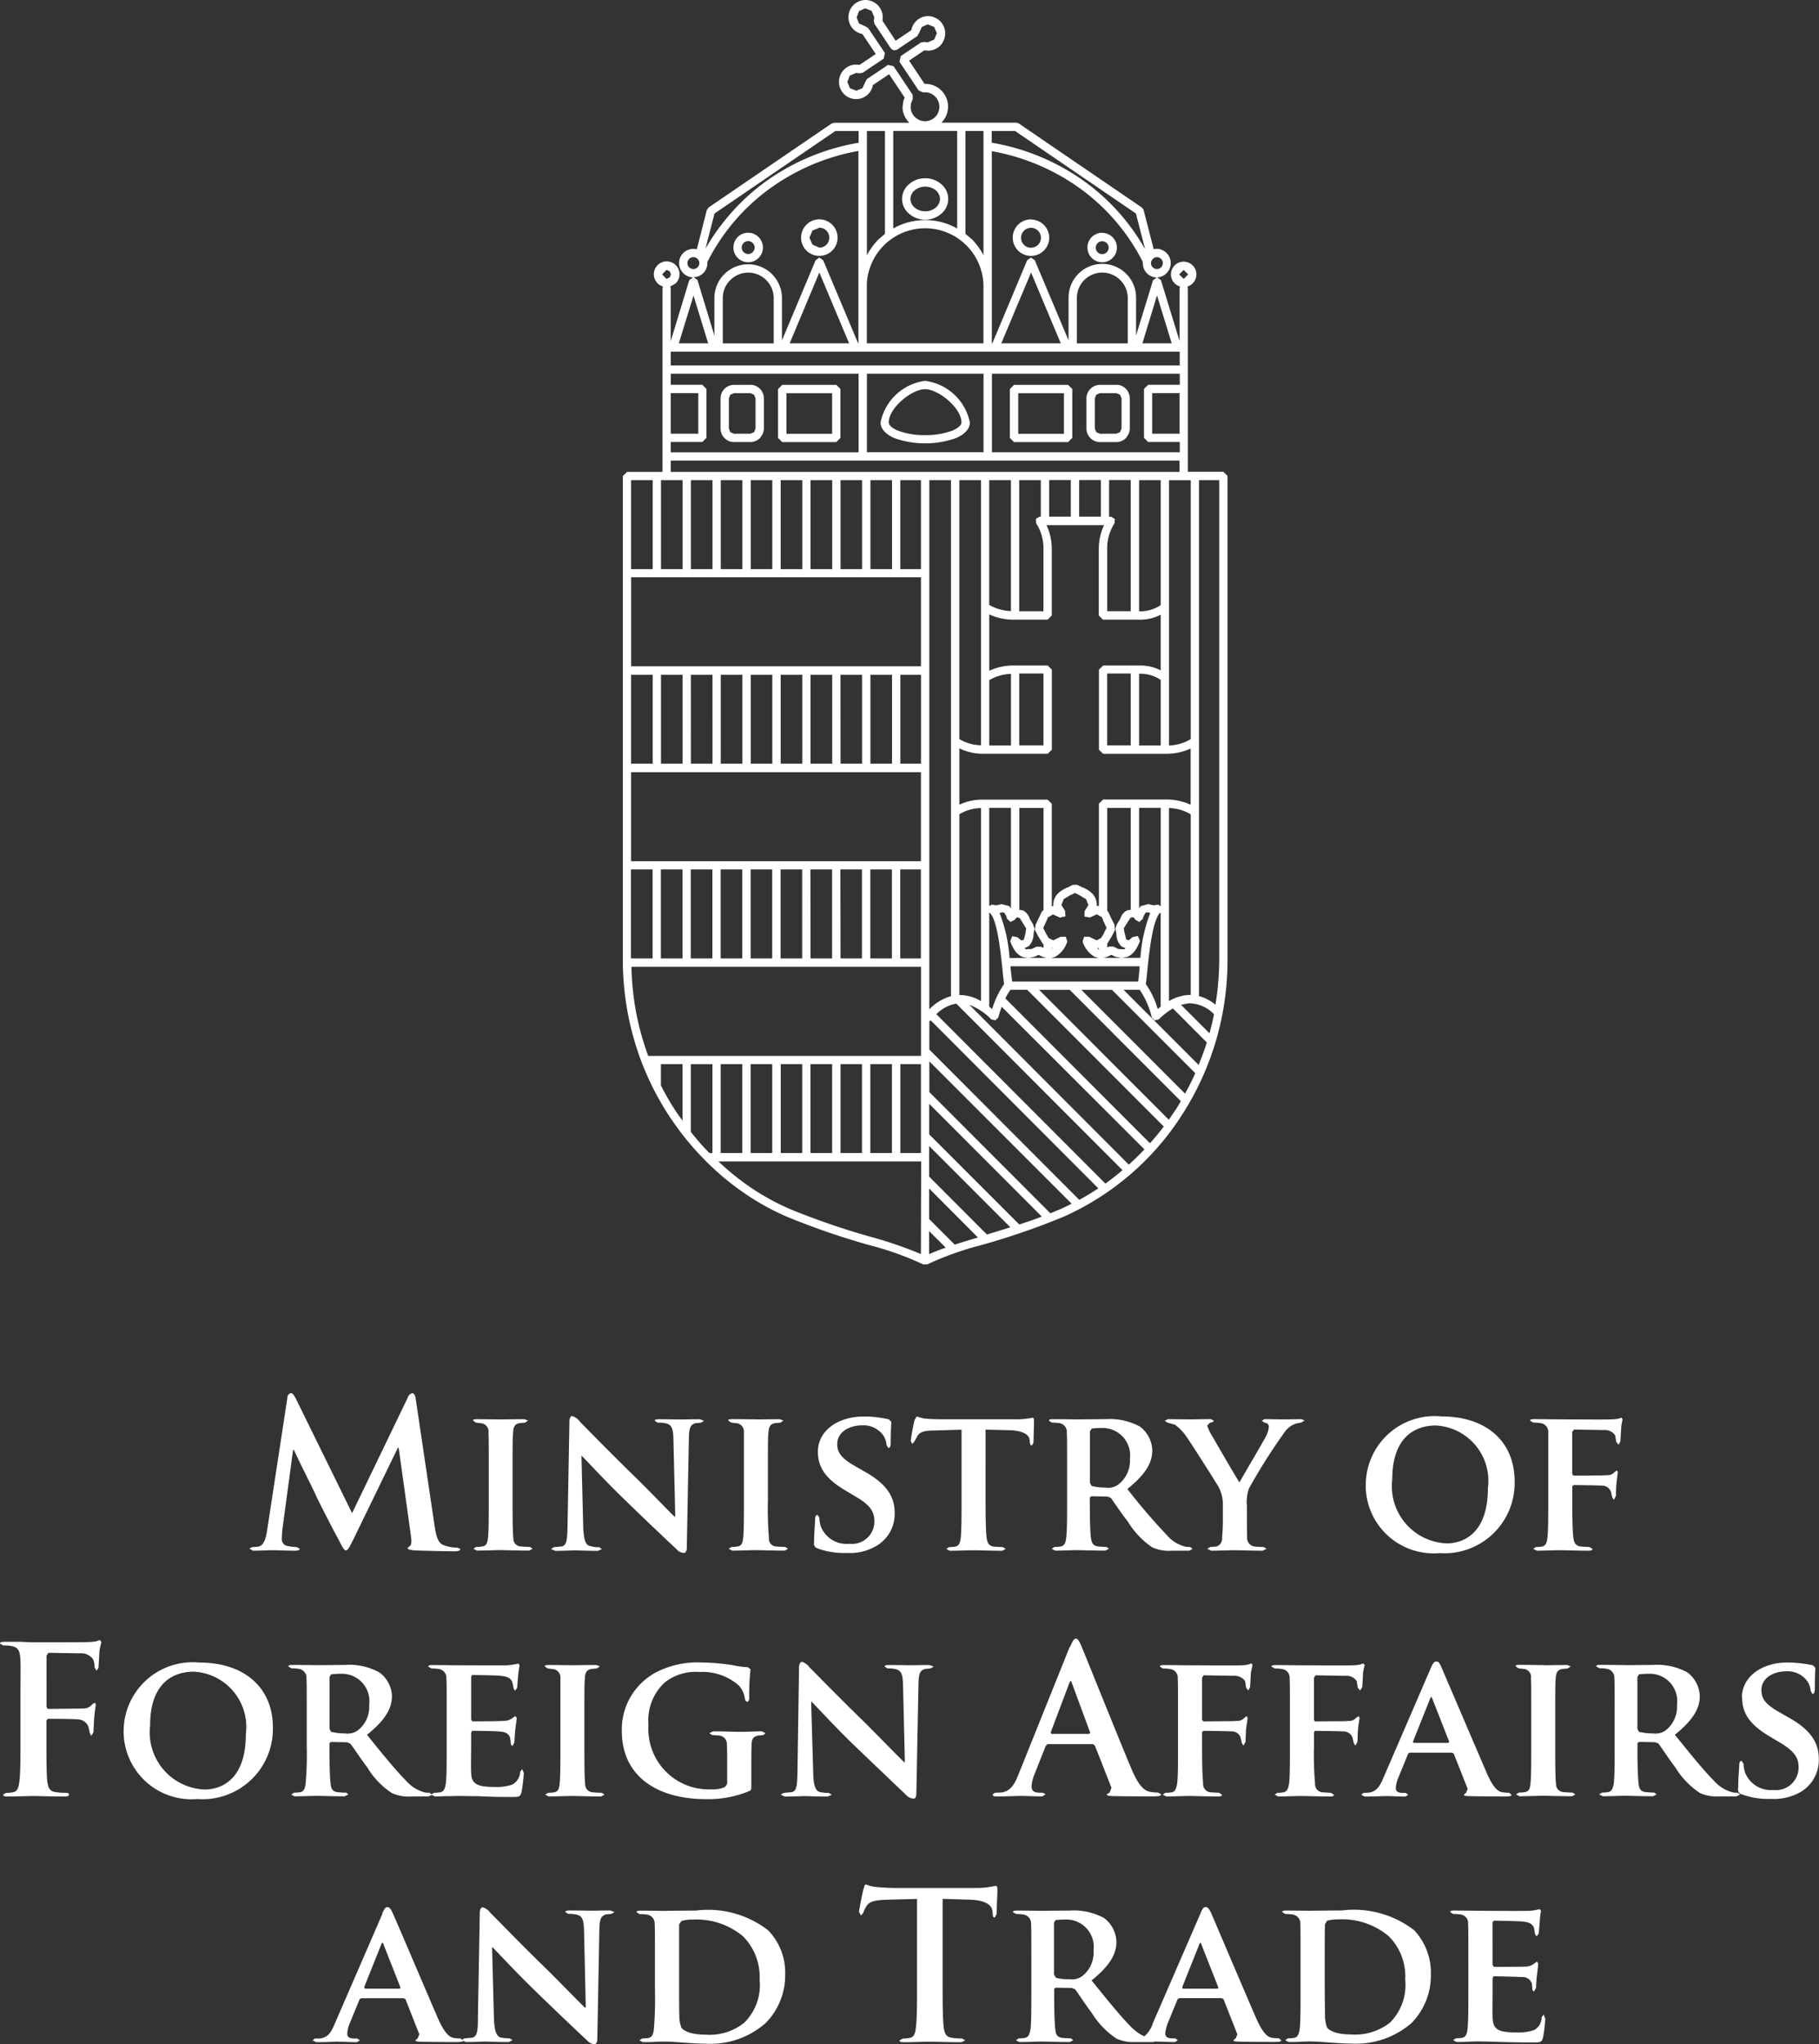 <?xml version="1.0" encoding="UTF-8"?>
<svg xmlns="http://www.w3.org/2000/svg" width="69.033" height="77.551" viewBox="0 0 69.033 77.551">
  <rect x="0" y="0" width="69.033" height="77.551" fill="#333333" stroke="none"/>
  <g id="hu-ministry-logo" transform="translate(0 0.003)">
    <g id="Group_110" data-name="Group 110" transform="translate(0 0.071)">
      <path id="Path_2624" data-name="Path 2624" d="M32.843,0h-.008A.652.652,0,0,0,32.2.666v0a.64.64,0,0,0,.182.44.648.648,0,0,0,.346.183l.509.76-.609.408-.034,0-.114-.006a.641.641,0,0,0-.458.2.657.657,0,0,0-.182.467.665.665,0,0,0,.2.459.642.642,0,0,0,.448.183h.017a.644.644,0,0,0,.621-.531l.617-.414.589.885-.047.123-.034.244a.864.864,0,0,0,.259.59H31.649l-.091.03L26.889,7.873l-.064.093-.38,1.49a.56.56,0,0,0-.421.068.534.534,0,0,0-.252.457.546.546,0,0,0,.532.542l-.144.1-.706,2.321V10.947l-.015-.079.2-.115a.487.487,0,1,0-.481.115l-.015.079V17.9H23.8l-.163.157V36.515l.009.04-.009-.028a11.192,11.192,0,0,0,.187,1.9,10.964,10.964,0,0,0,.507,1.815l.007.019a10.769,10.769,0,0,0,2.411,3.745,10.254,10.254,0,0,0,1.482,1.244,9.485,9.485,0,0,0,1.641.909,28.493,28.493,0,0,0,3.077,1.062l.047.013a11.6,11.6,0,0,1,2.04.73l.153,0a11.817,11.817,0,0,1,2.036-.728l.047-.013a27.572,27.572,0,0,0,3.081-1.062A10.315,10.315,0,0,0,44.9,42.227a10.812,10.812,0,0,0,1.686-5.832V18.054l-.157-.157H45.079V10.949l-.013-.079a.483.483,0,1,0-.628-.459.477.477,0,0,0,.344.457l-.015.081V12.94l-.711-2.318-.14-.1a.542.542,0,0,0-.009-1.083.494.494,0,0,0-.123.015L43.4,7.963l-.057-.085L38.664,4.684l-.09-.03H35.721l.019-.013a.862.862,0,0,0-.026-1.219l0,0a.844.844,0,0,0-.59-.238h-.034L34.5,2.3l.583-.393.034.006.115.009a.663.663,0,0,0,.46-.2.672.672,0,0,0,.179-.469.655.655,0,0,0-.2-.459.674.674,0,0,0-.456-.183h-.009A.657.657,0,0,0,34.767.8a.672.672,0,0,0-.182.346l-.594.4-.5-.758.006-.032L33.5.64a.648.648,0,0,0-.2-.457A.662.662,0,0,0,32.843,0M32.6,2.781l.138-.019.8-.538.045-.214-.636-.947-.119-.07L32.6.891,32.51.661,32.6.422l.235-.106.243.095.1.238V.71l-.017.055L33.184.9l.632.947.1.064.119-.021.776-.52.072-.127.1-.219.227-.1.244.1.1.236-.1.242-.236.1-.062,0-.056-.012-.14.017-.776.52-.047.219.73,1.089.159.066.032,0,.036,0h0a.55.55,0,0,1,.405.929.563.563,0,0,1-.386.17h0a.564.564,0,0,1-.386-.155.547.547,0,0,1-.167-.382l.017-.153.061-.142,0-.17-.727-1.087L33.7,2.463,32.9,3l-.07.13-.1.217L32.5,3.44l-.242-.091-.1-.238.091-.242.235-.1.061,0ZM43.459,9.457a8.06,8.06,0,0,0-2.309-2.58,8.46,8.46,0,0,0-3.512-1.463V4.971h.888L43.11,8.1Zm-6.135.223a2.581,2.581,0,0,0-.424-.588l-.261-.223v-3.9h.685V9.68ZM33.9,8.667v-3.7h2.426v3.7a2.469,2.469,0,0,0-2.426,0m-1,1.011V4.971h.685v3.9l-.259.223a2.7,2.7,0,0,0-.426.586M26.772,9.44,27.116,8.1,31.7,4.971h.886v.444A8.483,8.483,0,0,0,29.07,6.877a8.215,8.215,0,0,0-2.3,2.563m10.871,3.586,0-7.291a8.186,8.186,0,0,1,3.329,1.4,7.77,7.77,0,0,1,2.4,2.8l0,.051a.544.544,0,0,0,.532.542l-.142.1-.645,2.1V11.308a1.281,1.281,0,1,0-2.562-.034c0,.011,0,.023,0,.034v1.605L39.271,9.871l-.144-.1-.144.1L37.66,13.026h-.019Zm-10.531-.3-.643-2.11-.144-.1a.545.545,0,0,0,.4-.191.54.54,0,0,0,.121-.384,7.732,7.732,0,0,1,2.409-2.815,8.193,8.193,0,0,1,3.325-1.4l0,7.291h-.014L31.24,9.871l-.146-.1-.14.1-1.278,3.042V11.308a1.282,1.282,0,0,0-2.564,0v1.423Zm5.787.3V10.778a2.215,2.215,0,0,1,4.426.006v2.241H32.9Zm11.008-2.82a.224.224,0,0,1-.224-.224.233.233,0,0,1,.224-.227.226.226,0,0,1,0,.452m-17.591,0a.226.226,0,0,1,0-.452.229.229,0,0,1,.227.227.226.226,0,0,1-.227.224m18.609.373-.172-.17.172-.17.17.17Zm-19.629,0-.167-.17.167-.17.119.049,0,0,.051.117-.051.119,0,0ZM38,13.025l1.13-2.688,1.128,2.688Zm-8.031,0,1.126-2.688,1.13,2.688Zm10.9,0V11.308a.962.962,0,0,1,1.646-.682.947.947,0,0,1,.284.682v1.718h-1.93Zm-13.438,0V11.308a.944.944,0,0,1,.284-.682.954.954,0,0,1,.681-.284.969.969,0,0,1,.967.966v1.718H27.427Zm15.924,0,.555-1.818.558,1.818Zm-17.593,0,.558-1.813.556,1.813Zm-.3.316h19.31v.52H25.455v-.519Zm12.183,3.816V14.177h7.129v.42h-1.2l-.159.157v1.854l.159.159h1.2v.39ZM32.9,14.177h4.426v2.979H32.9V14.177Zm-7.443.42v-.42h7.127v2.981H25.455v-.391h1.2l.155-.159V14.754l-.155-.157h-1.2Zm0,.316H26.5v1.539H25.455V14.913Zm18.271,0h1.039v1.539H43.726V14.913ZM25.455,17.472h19.31V17.9H25.455ZM46.127,38.111a1.679,1.679,0,0,0-.624-.325V18.213h.768V36.4a10.784,10.784,0,0,1-.144,1.716m-1.762-9.834V25.729l0-.019V23.037l0-.022v-4.8h.825v9.824a1.706,1.706,0,0,1-.825.24M43.23,23.189V18.213h.821v4.741a1.385,1.385,0,0,1-.812.236H43.23ZM42.091,19.6v-1.39h.821v4.976h-.893V20.848a1.747,1.747,0,0,1,.28-1l.011-.161-.14-.085h-.079Zm-1.137-1.39h.824V19.6h-.823v-1.39Zm-1.137,0h.821V19.6h-.821Zm-1.137,4.976V18.213H39.5V19.6h-.051l-.138.085.009.161a1.737,1.737,0,0,1,.28,1v2.342h-.92Zm-.314-.006a1.75,1.75,0,0,1-.825-.234V18.213h.825v4.97ZM37.231,28.27a1.605,1.605,0,0,1-.823-.234V18.213h.823V28.27ZM35.269,38.287V18.213h.821V37.789a1.807,1.807,0,0,0-.821.5M33.034,18.214h.819v3.375h-.819V18.213Zm-1.137,0h.819v3.375H31.9V18.213Zm-1.137,0h.823v3.375h-.823V18.213Zm-1.132,0h.821v3.375h-.821V18.213Zm-1.137,0h.819v3.375h-.819V18.213Zm-1.137,0h.821v3.375h-.821V18.213Zm-1.135,0h.821v3.375h-.821V18.213Zm-1.134,0h.821v3.375h-.821V18.213Zm-1.135,0h.821v3.375h-.821V18.213Zm10.217,0h.784v3.375h-.784V18.213Zm4.307,5.293h1.283l.159-.159v-2.5a2.139,2.139,0,0,0-.2-.928H41.9a2.166,2.166,0,0,0-.2.928v2.5l.159.159h1.374a1.692,1.692,0,0,0,.817-.189v2.113a1.69,1.69,0,0,0-.817-.185H41.865l-.159.155v3.038l.159.155h2.392a2.17,2.17,0,0,0,.929-.2v2.134a2.2,2.2,0,0,0-.929-.2H41.864l-.159.155v3.89l-.067-.013-.017,0V34.36a.6.6,0,0,0-.17-.465,1.091,1.091,0,0,0-.379-.238l-.009,0-.182-.093-.163,0-.182.093-.015.006a1.11,1.11,0,0,0-.378.238.611.611,0,0,0-.169.463l0,.011-.022,0-.036.006V30.489l-.159-.155H37.3a2.009,2.009,0,0,0-.891.193v-2.14a1.986,1.986,0,0,0,.891.206h2.46l.159-.155V25.4l-.159-.155H38.476a2.2,2.2,0,0,0-.933.2V23.306a2.155,2.155,0,0,0,.933.2M23.952,21.9h11v3.376h-11V21.9Zm18.065,3.65h.895v2.724h-.895Zm-3.336,0h.92v2.724h-.92Zm4.549,2.726V25.559h.009a1.35,1.35,0,0,1,.812.234V28.28H43.23Zm-5.687,0V25.8a1.727,1.727,0,0,1,.825-.236V28.28h-.825ZM34.169,25.6h.784V28.97h-.784Zm-1.135,0h.819V28.97h-.819Zm-1.137,0h.819V28.97H31.9Zm-1.137,0h.823V28.97h-.823Zm-1.132,0h.821V28.97h-.821Zm-1.137,0h.819V28.97h-.819Zm-1.137,0h.821V28.97h-.821Zm-1.135,0h.821V28.97H26.22Zm-1.134,0h.821V28.97h-.821Zm-1.135,0h.821V28.97h-.821Zm0,3.692h11v3.378h-11V29.289ZM43.23,34.46V30.646h.821v3.728l-.1-.059-.163.028-.136-.028-.066-.019-.3.078Zm-1.21,1.478V35.8l0,0,.174-.282.123-.242-.022-.2-.123-.244-.112-.24-.04-.045v-3.9h.893v3.862l-.142.026-.049.028a.543.543,0,0,0-.21.3l-.125.2-.055.161.038.2a.66.66,0,0,0,.189.476l.155.072-.047.04L42.443,36l-.182-.091-.174,0Zm-3.093.07-.045-.04.155-.072a.657.657,0,0,0,.187-.471l.038-.2-.059-.168-.119-.193a.561.561,0,0,0-.212-.3l-.04-.026h0l-.006,0-.142-.028v-3.86h.92v3.871l-.072.072-.108.231-.123.257-.028.193.125.236.172.284.034.034v.132l-.09-.047h-.182L39.153,36Zm-1.385-1.636V30.646h.825v3.815l-.061-.087-.295-.078-.067.019-.14.028-.161-.028Zm6.822,3.6v-7.32a1.705,1.705,0,0,1,.825.238v6.854l-.1,0a1.665,1.665,0,0,0-.723.231m-7.957-.227V30.89a1.585,1.585,0,0,1,.823-.236v7.323a1.6,1.6,0,0,0-.8-.231h-.028m-2.239-4.767h.784v3.378h-.784Zm-1.135,0h.819v3.378h-.819Zm-1.137,0h.819v3.378H31.9Zm-1.137,0h.823v3.378H30.76Zm-1.132,0h.821v3.378h-.821Zm-1.137,0h.819v3.378h-.818V32.979Zm-1.137,0h.821v3.378h-.821Zm-1.135,0h.821v3.378h-.821Zm-1.134,0h.821v3.378h-.821Zm-1.135,0h.821v3.378h-.821Zm16.3,1.835h.034l-.03-.019.184-.028-.011-.21-.142-.227.09-.224.271-.161.011,0,.144-.07.146.07.274.165.091.224-.146.229-.007.208.208.03-.055.017h.034l.026-.017.259-.117.191.111.051.123,0,.011.127.268-.09.174,0,.009-.006.017-.11.185-.169.09-.288-.138h-.189l-.057.182a1.012,1.012,0,0,0,.46.583l.153.045H39.891l.153-.045a1.019,1.019,0,0,0,.46-.583l-.057-.182h-.189l-.288.138-.172-.087-.117-.2-.09-.185.123-.261.011-.028.049-.112.186-.11.261.117Zm2.994.163.132-.125.03-.106.076-.123.049-.015.019,0,.108.021a5.86,5.86,0,0,0-.375,1.707h-.7l.2-.036a.69.69,0,0,0,.324-.282,1.432,1.432,0,0,0,.159-.327l-.078-.183-.2.038-.142.123-.1-.026-.066-.267-.03-.159.155-.244.1-.155.013-.009.074-.011.007,0h0l.011,0h.013l.03.015-.034-.011.055.055.017.032Zm-4.926,1.361a5.842,5.842,0,0,0-.379-1.707l.112-.021.013,0,.053.015.076.125.028.1.132.125.161-.081.013-.022.009-.013.051-.051-.036.011.038-.015h.009l.013,0,.074.011.015.009.1.155.148.242-.021.132,0,.03-.067.267-.1.026-.142-.123-.2-.038-.074.185a1.429,1.429,0,0,0,.155.329.706.706,0,0,0,.327.28l.2.034h-.7Zm4.8-1.711,0-.011h.007Zm-5.46,3.652-.112-.093V34.616c.3.191.435,1.512.509,2.225.017.176.038.353.055.49a3.327,3.327,0,0,0-.452.947m6.283,0a3.193,3.193,0,0,0-.452-.947c.017-.127.034-.282.055-.49.072-.713.212-2.032.509-2.225v3.569Zm-5.452-3.641-.009-.013Zm.106.163.055-.026-.019.015Zm-.03.945,0,0,.006,0Zm3.143.268-.024-.006-.032-.034.055-.013ZM39.917,36v-.034l.03,0Zm-.88.336.221-.04.159-.076a.873.873,0,0,0,.308.117Zm2.835,0a.819.819,0,0,0,.3-.117l.163.076.223.04Zm-3.461.9-.049-.425-.011-.108,0-.047h4.9l-.011.106,0,.049,0,.019c-.017.159-.03.291-.045.405H38.411ZM24.6,40.053a10.425,10.425,0,0,1-.464-1.677,10.832,10.832,0,0,1-.172-1.7H34.953v3.38H24.6Zm20.889.344L42.64,37.547h.611a3.066,3.066,0,0,1,.46,1.049l.108.112.153-.036a2.861,2.861,0,0,1,.541-.418L45.8,39.545c-.087.287-.2.571-.31.852m-.517,1.089-3.936-3.938H42.2l3.162,3.164c-.117.259-.247.52-.388.775m-.617.989-4.924-4.928h1.163l4.218,4.225-.172.289c-.1.144-.191.282-.284.414m-.714.893-5.491-5.495a2.688,2.688,0,0,1,.195-.327h.636l5.183,5.187c-.165.219-.341.429-.524.635m2.256-4.176-1.077-1.076.286-.057h.06a1.35,1.35,0,0,1,.906.414c-.047.236-.106.474-.172.72M41.952,44.9l-6.417-6.427a1.381,1.381,0,0,1,.759-.4L42.6,44.39c-.214.182-.433.352-.649.509m.891-.717-6.052-6.064a2.3,2.3,0,0,1,.833.554l.155.036.108-.112c.038-.147.085-.276.129-.406L43.431,43.6c-.184.2-.38.388-.587.577M40.96,45.516l-5.69-5.7V38.758l.047-.055,6.365,6.376q-.353.236-.723.437m-1.094.512-4.595-4.6V40.263l5.4,5.4c-.148.074-.295.149-.439.21-.121.049-.244.1-.365.151m-5.7-5.658h.784v3.374H34.17V40.368Zm-1.135,0h.819v3.374h-.819V40.368Zm-1.137,0h.819v3.374H31.9V40.368Zm-1.137,0h.823v3.374h-.823V40.368Zm-1.132,0h.821v3.374H29.63V40.368Zm-1.137,0h.819v3.374h-.82V40.368Zm-1.137,0h.821v3.374h-.821V40.368Zm-.428,3.374c-.252-.255-.486-.526-.706-.8V40.368h.821v3.374h-.115Zm-1.02-1.227c-.1-.142-.206-.28-.295-.422a9.793,9.793,0,0,1-.526-.915v-.809h.821Zm12.781,3.938-3.42-3.42V41.873l4.273,4.277c-.25.1-.524.193-.855.3m-1.224.384-2.195-2.2v-1.16l3.08,3.081c-.308.1-.605.189-.884.274m-2.51.743a15.38,15.38,0,0,0-1.851-.639l-.062-.017A28.068,28.068,0,0,1,30,45.873a9.125,9.125,0,0,1-1.588-.879,10.008,10.008,0,0,1-1.147-.936h7.694Zm1.278-.365-.964-.962V45.086l1.849,1.856-.026.009c-.282.083-.573.172-.861.265m-.964.359V46.7l.63.628c-.252.09-.456.168-.63.247M35.11,6.763a.9.9,0,0,0-.609.223.726.726,0,0,0-.1,1.023.742.742,0,0,0,.1.1.938.938,0,0,0,1.22,0,.727.727,0,0,0,.1-1.023.743.743,0,0,0-.1-.1.906.906,0,0,0-.611-.223m0,1.253a.618.618,0,0,1-.4-.144.44.44,0,0,1-.159-.325.434.434,0,0,1,.159-.325.642.642,0,0,1,.807,0,.439.439,0,0,1,.157.325.446.446,0,0,1-.157.325.624.624,0,0,1-.405.144m4.019.306a.693.693,0,1,0,.689.7v0a.7.7,0,0,0-.689-.695m0,1.072a.378.378,0,1,1,.375-.38v0a.379.379,0,0,1-.375.378M31.095,8.321a.693.693,0,1,0,.693.693.695.695,0,0,0-.693-.693m0,1.072-.263-.112-.112-.265.112-.268.263-.11a.378.378,0,1,1,0,.756m10.736-.565a.56.56,0,1,0,.558.563v0a.562.562,0,0,0-.558-.558m0,.807a.245.245,0,1,1,.244-.248.245.245,0,0,1-.244.248M28.392,8.828a.56.56,0,1,0,.562.559h0a.562.562,0,0,0-.562-.558m0,.807a.245.245,0,1,1,.247-.248.245.245,0,0,1-.247.248h0m6.718,4.811a1.988,1.988,0,0,0-1.692,1.577c0,.24.191.454.537.6a3.517,3.517,0,0,0,2.311,0c.35-.144.541-.359.541-.6a1.991,1.991,0,0,0-1.7-1.577m0,2.06a2.844,2.844,0,0,1-1.035-.174c-.216-.091-.343-.206-.343-.308,0-.548.869-1.261,1.378-1.261s1.382.713,1.382,1.261c0,.1-.125.217-.346.31a2.882,2.882,0,0,1-1.037.172M42.367,14.6h-.623a.5.5,0,0,0-.359.149.505.505,0,0,0-.153.365v1.144a.514.514,0,0,0,.511.512h.623a.507.507,0,0,0,.359-.149l.03-.026v-.019a.487.487,0,0,0,.121-.318V15.111a.518.518,0,0,0-.148-.363.5.5,0,0,0-.361-.151m-.623,1.856-.138-.057-.057-.14V15.111l.057-.138.138-.059h.623l.138.059.059.138v1.144l-.059.14-.138.057ZM40.535,14.6H38.484l-.159.157v1.854l.159.159h2.051l.159-.159V14.755Zm-1.892.316h1.735v1.539H38.643Zm-6.9-.316H29.687l-.159.157v1.854l.159.159H31.74l.155-.159V14.755Zm-1.9.316H31.58v1.539H29.846V14.913ZM28.479,14.6h-.624a.511.511,0,0,0-.509.513h0v1.144a.511.511,0,0,0,.509.512h.624a.52.52,0,0,0,.36-.149l.028-.026v-.019a.494.494,0,0,0,.123-.318V15.111a.52.52,0,0,0-.151-.363.51.51,0,0,0-.36-.151m-.624,1.856-.138-.057-.055-.14V15.111l.055-.138.138-.059h.624l.138.059.057.138v1.144l-.057.14-.138.057ZM15.47,53.028,13.362,57.4l-2.119-4.312c-.1-.2-.15-.24-.21-.24a.19.19,0,0,0-.13.2l-.765,5c-.04.269-.11.567-.318.618a1.32,1.32,0,0,1-.24.019l-.119.059.14.081c.248,0,.615-.019.766-.019s.488.019.814.019c.121,0,.191-.011.191-.081l-.121-.059a1.6,1.6,0,0,1-.329-.038.25.25,0,0,1-.227-.251c0-.119.009-.219.019-.359L11.123,55h.03c.269.586.736,1.5.807,1.662.091.219.706,1.414.9,1.762.119.24.2.389.267.389s.11-.07.288-.426L15.1,54.92h.03L15.6,58.3c.03.221,0,.319-.038.34l-.091.079c0,.051.051.07.229.091.31.019,1.383.038,1.571.038.11,0,.2-.03.2-.09l-.119-.049a1.53,1.53,0,0,1-.477-.081c-.24-.07-.318-.3-.388-.784l-.706-4.752c-.021-.17-.07-.24-.14-.24a.231.231,0,0,0-.17.18m6.139.915-.071,3.914c-.011.567-.03.747-.21.8l-.308.03-.11.07.161.07c.348,0,.676-.019.736-.019.119,0,.437.019.884.019l.151-.07-.11-.07a1.1,1.1,0,0,1-.359-.049c-.14-.04-.218-.2-.24-.707l-.067-2.7h.019c.13.121.855.917,1.6,1.635.706.688,1.563,1.5,1.991,1.9a.393.393,0,0,0,.278.14c.059,0,.11-.061.11-.21l.079-4.164c.011-.378.059-.488.248-.548l.21-.019.119-.07-.159-.06c-.336,0-.587.009-.666.009-.15,0-.517-.009-.876-.009-.1,0-.17,0-.17.06l.11.07a1.145,1.145,0,0,1,.359.038c.167.062.229.18.238.58l.07,2.936h-.04c-.1-.09-1-1.026-1.472-1.484-.994-.966-2.019-2.021-2.1-2.1a.565.565,0,0,0-.3-.221c-.067,0-.108.091-.108.229m30.223,2.38a2.577,2.577,0,0,0,2.8,2.59A2.665,2.665,0,0,0,57.482,56.2c0-1.514-1.063-2.469-2.784-2.469a2.611,2.611,0,0,0-2.865,2.588m1.005-.2c0-1.635.895-2.043,1.65-2.043a2.1,2.1,0,0,1,1.981,2.361c0,1.881-1.084,2.11-1.563,2.11a2.168,2.168,0,0,1-2.068-2.429M34.711,53.864a7.328,7.328,0,0,0-.148.8l.059.111.08-.091.119-.219c.1-.149.259-.2.655-.2l1.016-.03v2.679c0,.6,0,1.125-.03,1.406-.019.189-.059.318-.2.348a1.3,1.3,0,0,1-.24.019l-.108.07.129.07c.278,0,.736-.019.895-.019.189,0,.647.019,1.1.019l.13-.07-.11-.07c-.1,0-.259-.009-.348-.019-.2-.03-.24-.159-.269-.348-.03-.28-.038-.807-.038-1.406V54.232l.865.021c.617.009.8.208.807.378l.009.07c.011.1.021.13.08.13l.059-.11c0-.17.019-.656.019-.8,0-.1-.009-.14-.059-.14a1.846,1.846,0,0,1-.189.03,2.412,2.412,0,0,1-.458.03H35.764c-.218,0-.477-.009-.685-.03a2,2,0,0,1-.288-.079Zm-3.671,1.2c0,.578.269,1.028,1.076,1.495l.4.24c.6.348.668.637.668.926a.849.849,0,0,1-.946.837,1.05,1.05,0,0,1-1.084-.648,1.2,1.2,0,0,1-.059-.338l-.07-.11c-.059,0-.09.07-.09.17s-.04.518-.04.877a.189.189,0,0,0,.138.227,2.907,2.907,0,0,0,1.1.17,1.967,1.967,0,0,0,1.145-.278,1.4,1.4,0,0,0,.676-1.236c0-.6-.28-1.1-1.175-1.591l-.278-.161c-.617-.338-.727-.578-.727-.866,0-.448.448-.707.935-.707a.923.923,0,0,1,.757.31.721.721,0,0,1,.178.438l.07.11q.09,0,.09-.21c0-.518.022-.707.022-.784l-.091-.091a3.943,3.943,0,0,0-.973-.108c-.946,0-1.722.527-1.722,1.333m30.393-1.255a1.446,1.446,0,0,1-.278.03c-.17.011-1.681,0-1.94,0-.2,0-.636-.009-.986-.009-.108,0-.159.009-.159.06l.121.07a1.64,1.64,0,0,1,.267.019.333.333,0,0,1,.3.359v2.569c0,.639,0,1.125-.03,1.406-.019.189-.059.318-.2.348a1.384,1.384,0,0,1-.24.019l-.1.07.138.07c.25,0,.687-.019.865-.019s.657.019,1.094.019c.1,0,.151-.019.151-.07l-.119-.07-.329-.019c-.21-.03-.25-.159-.28-.348-.03-.28-.038-.747-.038-1.384v-.548l.049-.051c.119,0,.925.011,1.094.021a.358.358,0,0,1,.326.238l.049.21.059.09.081-.149a4.762,4.762,0,0,1,.019-.48c.021-.208.051-.388.051-.426l-.04-.061-.09.07a.334.334,0,0,1-.288.11,2.852,2.852,0,0,1-.31.011l-.954.009-.049-.059v-1.6l.067-.09,1.135.019a.474.474,0,0,1,.428.2l.04.248.09.11.07-.13.03-.539c.019-.168.049-.249.049-.3l-.038-.059Zm-12.764.03c-.208,0-.448-.009-.676-.009l-.11.06.121.078a.145.145,0,0,1,.148.142s0,.006,0,.009a.889.889,0,0,1-.1.348c-.1.2-.935,1.614-1.014,1.762-.121-.179-1.016-1.722-1.135-1.932l-.09-.219.1-.11c.108-.03.148-.03.148-.078l-.1-.06c-.308,0-.628.009-.776.009-.229,0-.736-.009-.855-.009l-.129.06.1.07.288.079a1.874,1.874,0,0,1,.448.469c.238.348,1.164,1.8,1.213,1.9a1.386,1.386,0,0,1,.159.7v.538a6.47,6.47,0,0,1-.03.669.319.319,0,0,1-.211.346l-.24.019-.11.07.151.07c.259,0,.715-.019.884-.019.189,0,.647.019,1.065.019l.15-.07-.11-.07c-.1,0-.248-.009-.348-.019a.324.324,0,0,1-.28-.348c-.009-.28-.009-.558-.009-.669v-.526a1.548,1.548,0,0,1,.078-.658,22.028,22.028,0,0,1,1.334-2.11.882.882,0,0,1,.348-.31.857.857,0,0,1,.3-.079l.129-.081-.119-.049c-.129,0-.587.009-.727.009m-7.77,0c-.14,0-.577-.009-.935-.009-.1,0-.148.009-.148.06l.108.07a1.918,1.918,0,0,1,.28.019.332.332,0,0,1,.288.359c.011.208.011.4.011,1.4v1.165c0,.6,0,1.125-.032,1.406-.019.189-.059.318-.2.348a1.533,1.533,0,0,1-.25.019l-.1.07.129.07c.269,0,.706-.019.836-.019.1,0,.668.019,1.065.019l.14-.07-.09-.07c-.081,0-.229-.009-.329-.019-.208-.03-.237-.159-.269-.348-.03-.28-.038-.8-.038-1.406v-.1l.059-.049.607.011.13.049c.078.1.369.548.647.9a3.121,3.121,0,0,0,.925.977,1.551,1.551,0,0,0,.747.129h.657l.129-.07-.091-.07-.159-.009a1.351,1.351,0,0,1-.725-.44,22.8,22.8,0,0,1-1.5-1.752c.666-.539.944-.977.944-1.465a1.167,1.167,0,0,0-.474-.907,2.41,2.41,0,0,0-1.294-.278c-.208,0-.836.009-1.065.009m.538,2.531-.07-.119V54.291l.07-.1a3.211,3.211,0,0,1,.4-.021,1.04,1.04,0,0,1,1.046,1.176,1.124,1.124,0,0,1-.448.974.643.643,0,0,1-.479.11,2.059,2.059,0,0,1-.516-.059M28.721,53.843c-.2,0-.657-.009-.916-.009-.108,0-.168.009-.168.049l.108.081.25.03a.327.327,0,0,1,.238.348v2.569c0,.628,0,1.166-.03,1.434-.019.189-.059.289-.2.318a1.358,1.358,0,0,1-.237.019l-.11.07.129.07c.278,0,.736-.019.895-.019.189,0,.647.019,1.1.019l.129-.07-.11-.07c-.1,0-.259-.009-.348-.019a.282.282,0,0,1-.268-.295c0-.005,0-.01,0-.015a13.437,13.437,0,0,1-.04-1.444V55.745c0-1,0-1.2.019-1.4.021-.23.07-.329.259-.359l.2-.019.11-.081-.14-.049c-.269,0-.706.009-.876.009m-9.689,0c-.189,0-.657-.009-.916-.009-.108,0-.159.009-.159.049l.11.081.248.03a.314.314,0,0,1,.229.348c.011.208.011.4.011,1.4V56.91c0,.628,0,1.166-.03,1.434-.021.189-.062.289-.2.318a1.532,1.532,0,0,1-.25.019l-.1.07.129.07c.267,0,.736-.019.884-.019.189,0,.657.019,1.1.019l.129-.07-.1-.07c-.11,0-.259-.009-.359-.019a.291.291,0,0,1-.269-.31c-.03-.278-.03-.815-.03-1.444V55.744c0-1,0-1.2.021-1.4.009-.23.067-.329.248-.359l.208-.019.11-.081-.148-.049c-.259,0-.7.009-.876.009m21.577,8.637L38.661,67.29c-.151.389-.3.656-.657.707l-.24.009-.09.059c0,.07.04.081.14.081.407,0,.835-.019.914-.019.25,0,.579.019.827.019l.13-.081-.11-.059h-.119c-.24,0-.308-.1-.308-.238a1.5,1.5,0,0,1,.119-.478l.418-1.057.07-.07h1.73l.07.062.626,1.592-.067.18-.11.067c0,.061.09.061.229.07.626.011,1.194.011,1.472.011s.359-.011.359-.081L43.952,68a1.761,1.761,0,0,1-.318-.03c-.168-.04-.388-.149-.685-.847-.5-1.185-1.741-4.282-1.921-4.709-.078-.18-.13-.251-.2-.251s-.119.081-.218.31m-.736,3.248.717-1.9.049-.07.03.07.706,1.913-.038.038H39.9ZM3.662,62.259a2.048,2.048,0,0,1-.318.032c-.18.009-1.762.009-2.051.009-.108,0-.288-.009-.488-.019H.17c-.108,0-.17.011-.17.07l.129.07a1.323,1.323,0,0,1,.3.019c.259.049.318.179.339.438s.009.469.009,1.654V65.9c0,.747,0,1.325-.038,1.654-.03.227-.07.4-.221.426a1,1,0,0,1-.278.03l-.119.059c0,.07.049.081.159.081.3,0,.784-.019.984-.019s.7.019,1.183.019c.121,0,.17-.019.17-.081,0-.038-.03-.059-.129-.059a2.39,2.39,0,0,1-.388-.03c-.238-.03-.278-.2-.308-.426-.03-.329-.03-.907-.03-1.654v-.628l.049-.07c.129,0,.956,0,1.145.022a.444.444,0,0,1,.4.278l.051.24.059.108.081-.138c0-.06.019-.418.03-.569.019-.248.059-.437.059-.488l-.04-.067-.11.079a.39.39,0,0,1-.327.14c-.11.009-.221.009-.35.009l-.994.011-.049-.07V62.809l.07-.11,1.194.019a.56.56,0,0,1,.507.229.762.762,0,0,1,.049.3l.081.13.07-.11.038-.637c.03-.2.07-.289.07-.348l-.059-.07ZM54.29,63.3l-1.781,4.125c-.14.327-.259.538-.568.578l-.2.009-.08.07.129.07c.348,0,.717-.019.787-.019.218,0,.537.019.765.019l.1-.07-.1-.07h-.1c-.21,0-.269-.07-.269-.189a1.178,1.178,0,0,1,.1-.4l.369-.9.059-.038h1.6l.07.038.528,1.335-.059.149-.081.07c0,.051.07.051.2.059.577.011,1.065.011,1.313.011s.288-.011.288-.07l-.09-.07a2.379,2.379,0,0,1-.259-.019c-.119-.019-.318-.11-.577-.707C56,66.274,54.856,63.6,54.7,63.236c-.07-.149-.1-.208-.2-.208-.07,0-.13.079-.208.268m-.668,2.771.657-1.646.04-.059.03.059L55,66.075l-.03.04H53.644Zm-23.3-2.8-.059,3.915c-.009.567-.03.747-.208.8l-.318.03-.11.07.159.07c.348,0,.676-.019.736-.019.129,0,.448.019.886.019l.159-.07-.121-.07a1.5,1.5,0,0,1-.356-.038c-.129-.051-.22-.21-.229-.717l-.08-2.7H30.8c.138.121.855.917,1.6,1.635.717.688,1.571,1.5,1.989,1.9a.423.423,0,0,0,.288.14c.051,0,.1-.062.1-.21l.081-4.164c.009-.378.059-.488.248-.548l.208-.019.121-.07-.159-.059c-.329,0-.587.009-.668.009-.148,0-.507-.009-.865-.009-.1,0-.17.009-.17.059l.11.07a1.117,1.117,0,0,1,.348.038c.17.062.229.18.24.58l.07,2.936h-.029c-.1-.09-1.016-1.025-1.474-1.484-.994-.966-2.019-2.021-2.107-2.1a.611.611,0,0,0-.288-.221c-.07,0-.121.091-.121.229m35.794,1.125c0,.58.269,1.027,1.076,1.495l.4.24c.6.359.666.637.666.926a.856.856,0,0,1-.946.847,1.06,1.06,0,0,1-1.084-.658,1.194,1.194,0,0,1-.059-.338l-.074-.111c-.059,0-.09.07-.09.17s-.04.518-.04.877a.189.189,0,0,0,.14.227,2.892,2.892,0,0,0,1.1.17,2.041,2.041,0,0,0,1.143-.268,1.413,1.413,0,0,0,.678-1.235c0-.607-.278-1.106-1.175-1.6l-.278-.159c-.617-.34-.725-.569-.725-.869,0-.448.448-.707.935-.707a.92.92,0,0,1,.755.31.734.734,0,0,1,.179.437l.067.111c.061,0,.091-.07.091-.21,0-.518.019-.707.019-.784l-.09-.091a4.59,4.59,0,0,0-.975-.108c-.946,0-1.722.526-1.722,1.333m-41.314-.9a2.45,2.45,0,0,0-1.194,2.161c0,1.822,1.482,2.588,3.164,2.588a4.032,4.032,0,0,0,1.66-.3c.09-.038.09-.049.09-.227v-.74c0-.318,0-.586.011-.786,0-.229.07-.329.259-.359l.189-.019.081-.07-.14-.07c-.219,0-.577.019-.8.019-.2,0-.687-.019-1.046-.019l-.148.07.108.07.259.019a.321.321,0,0,1,.3.341c0,.006,0,.012,0,.018.011.2.011.448.011.777v.607a.221.221,0,0,1-.129.229,1.159,1.159,0,0,1-.488.07,2.29,2.29,0,0,1-2.369-2.45,1.943,1.943,0,0,1,.628-1.614,1.9,1.9,0,0,1,1.313-.388,2.09,2.09,0,0,1,1.482.507.932.932,0,0,1,.24.548l.07.078c.049,0,.09-.049.09-.149a8.642,8.642,0,0,1,.049-1.085l-.1-.081a3.066,3.066,0,0,1-.537-.07,7.942,7.942,0,0,0-1.213-.108,3.434,3.434,0,0,0-1.841.429m-20.1,2.162a2.576,2.576,0,0,0,2.8,2.588,2.668,2.668,0,0,0,2.865-2.709c0-1.514-1.076-2.469-2.8-2.469a2.619,2.619,0,0,0-2.865,2.59m1.005-.2c0-1.635.895-2.043,1.663-2.043a2.1,2.1,0,0,1,1.97,2.37c0,1.873-1.086,2.1-1.563,2.1a2.169,2.169,0,0,1-2.07-2.429m45.922-2.312a1.428,1.428,0,0,1-.278.03c-.17.011-1.681,0-1.94,0-.2,0-.628-.009-.976-.009-.108,0-.17.009-.17.059l.121.07a1.664,1.664,0,0,1,.267.019.331.331,0,0,1,.3.359c.011.208.011.4.011,1.4v1.165c0,.639,0,1.125-.03,1.406-.03.189-.07.318-.21.348a1.34,1.34,0,0,1-.238.019l-.1.07.138.07c.259,0,.687-.019.867-.019s.666.019,1.094.019c.1,0,.149-.019.149-.07l-.119-.07-.329-.019a.315.315,0,0,1-.269-.348,12.144,12.144,0,0,1-.04-1.384v-.548l.04-.051c.119,0,.925.011,1.094.022a.359.359,0,0,1,.329.238l.049.21.061.09.078-.149c0-.051.011-.35.021-.48.019-.208.059-.389.059-.426l-.04-.062-.1.07a.334.334,0,0,1-.288.11,2.749,2.749,0,0,1-.31.011l-.954.008-.04-.059v-1.6l.061-.09,1.133.019a.459.459,0,0,1,.428.2l.04.248.09.111L51.7,64l.03-.539c.019-.168.059-.248.059-.3l-.049-.059Zm-4.248,0a1.363,1.363,0,0,1-.278.03c-.161.011-1.673,0-1.94,0-.189,0-.628-.009-.975-.009-.11,0-.159.009-.159.059l.11.07a1.7,1.7,0,0,1,.267.019.327.327,0,0,1,.3.352v.006c.011.208.011.4.011,1.4v1.165c0,.639,0,1.125-.03,1.406-.032.189-.07.318-.2.348a1.484,1.484,0,0,1-.25.019l-.1.07.138.07c.259,0,.7-.019.876-.019s.657.019,1.094.019c.1,0,.14-.019.14-.07l-.11-.07-.336-.019a.314.314,0,0,1-.269-.348c-.03-.28-.04-.747-.04-1.384v-.548l.051-.051c.108,0,.925.011,1.094.022a.344.344,0,0,1,.318.238l.049.21.059.09.08-.149c0-.051.011-.35.019-.48.03-.208.059-.389.059-.426l-.038-.062-.091.07a.354.354,0,0,1-.288.11,2.812,2.812,0,0,1-.307.011l-.954.008-.051-.059v-1.6l.059-.09,1.135.019a.5.5,0,0,1,.439.2l.038.248.081.111.07-.13.03-.539c.03-.168.059-.248.059-.3L47.5,63.1Zm-27.827-.009c-.059.009-.159.03-.288.038s-1.642,0-1.86,0c-.2,0-.626-.009-.984-.009-.1,0-.159.009-.159.059l.119.07a1.714,1.714,0,0,1,.269.019.338.338,0,0,1,.3.359c.011.208.011.4.011,1.4v1.165c0,.6,0,1.125-.03,1.406-.03.189-.07.318-.21.348a1.34,1.34,0,0,1-.238.019l-.1.059-.07-.059L16.146,68a1.385,1.385,0,0,1-.725-.44c-.407-.408-.895-1.006-1.493-1.752.668-.539.946-.977.946-1.465a1.143,1.143,0,0,0-.488-.907,2.366,2.366,0,0,0-1.293-.278c-.208,0-.825.009-1.065.009-.14,0-.566-.009-.925-.009-.1,0-.159.009-.159.059l.119.07a1.714,1.714,0,0,1,.269.019.341.341,0,0,1,.3.359c.009.208.009.4.009,1.4v1.165a12.959,12.959,0,0,1-.04,1.406c-.019.189-.059.318-.2.348a1.383,1.383,0,0,1-.24.019l-.11.07.129.07c.28,0,.706-.019.846-.019.1,0,.666.019,1.053.019l.14-.07-.078-.07c-.091,0-.24-.009-.339-.019-.208-.03-.24-.159-.259-.348-.03-.28-.04-.8-.04-1.406v-.1l.051-.049.617.011.119.049c.09.1.377.548.647.9a3.006,3.006,0,0,0,.935.977,1.516,1.516,0,0,0,.747.13h.647l.119-.059.119.059c.14,0,.318-.011.477-.011s.31-.009.388-.009c.2,0,.458.009.8.009.327.021.736.03,1.253.03.259,0,.318,0,.367-.168a5.993,5.993,0,0,0,.091-.74l-.061-.149-.078.1a.576.576,0,0,1-.3.488,1.813,1.813,0,0,1-.636.09c-.706,0-.916-.108-.925-.559-.011-.189,0-.745,0-.974v-.529l.038-.07c.17,0,.946.011,1.065.03.259.022.35.121.38.259l.03.24.059.049.07-.138c0-.051.019-.321.03-.448.04-.329.059-.439.059-.48l-.059-.07-.11.081a.519.519,0,0,1-.329.1c-.148.019-1.035.019-1.194.019l-.038-.07V63.6l.038-.059c.14,0,.956.011,1.076.03.339.03.4.13.448.24l.051.238.049.09.081-.108.038-.44a3.838,3.838,0,0,1,.059-.426l-.049-.059ZM12.566,65.7l-.059-.119V63.615l.059-.1a3.418,3.418,0,0,1,.409-.021,1.038,1.038,0,0,1,1.035,1.176,1.124,1.124,0,0,1-.439.977.677.677,0,0,1-.488.108,2.162,2.162,0,0,1-.517-.06m49.108-2.531c-.14,0-.579-.009-.935-.009-.1,0-.161.009-.161.059l.121.07a1.665,1.665,0,0,1,.267.019.338.338,0,0,1,.3.359c.011.208.011.4.011,1.4v1.165c0,.6,0,1.125-.03,1.406-.03.189-.07.318-.21.348a1.338,1.338,0,0,1-.237.019l-.11.07.14.07c.267,0,.706-.019.836-.019.1,0,.666.019,1.065.019l.138-.07-.09-.07c-.078,0-.229-.009-.329-.019-.219-.03-.248-.159-.267-.348-.03-.28-.04-.8-.04-1.406v-.1l.059-.049.607.011.129.049c.08.1.369.548.638.9a3.1,3.1,0,0,0,.935.977,1.533,1.533,0,0,0,.744.13H65.9l.14-.07-.09-.07L65.791,68a1.387,1.387,0,0,1-.736-.44c-.409-.408-.886-1.006-1.493-1.752.666-.539.946-.977.946-1.465a1.168,1.168,0,0,0-.479-.907,2.414,2.414,0,0,0-1.3-.278c-.21,0-.827.009-1.053.009M62.2,65.7l-.059-.119V63.615l.059-.1a3.383,3.383,0,0,1,.407-.021,1.032,1.032,0,0,1,1.035,1.176,1.128,1.128,0,0,1-.437.977.665.665,0,0,1-.477.108,2.172,2.172,0,0,1-.528-.06m-3.6-2.531c-.2,0-.666-.009-.916-.009-.108,0-.167.009-.167.049l.108.081.248.03a.31.31,0,0,1,.229.348c.011.208.011.4.011,1.4v1.166c0,.639,0,1.165-.03,1.434-.019.189-.059.289-.2.318a1.359,1.359,0,0,1-.237.019l-.11.07.129.07c.269,0,.736-.019.895-.019.189,0,.647.019,1.1.019l.129-.07-.11-.07c-.1,0-.259-.009-.348-.019a.292.292,0,0,1-.278-.3v0c-.03-.28-.03-.807-.03-1.446V65.069c0-1,0-1.2.019-1.4.011-.229.07-.329.259-.359l.2-.019.108-.081-.138-.049c-.269,0-.706.009-.876.009m-36.839,0c-.2,0-.666-.009-.914-.009-.11,0-.17.009-.17.049l.108.081.25.03a.327.327,0,0,1,.238.348v2.568c0,.639,0,1.165-.03,1.434-.019.189-.059.289-.2.318a1.338,1.338,0,0,1-.238.019l-.11.07.129.07c.269,0,.736-.019.895-.019.191,0,.647.019,1.1.019l.13-.07-.108-.07c-.1,0-.259-.009-.35-.019a.3.3,0,0,1-.278-.308c-.03-.28-.03-.807-.03-1.446V65.068c0-1,0-1.2.019-1.4.011-.229.07-.329.259-.359l.2-.019.11-.081-.14-.049c-.269,0-.706.009-.876.009m11.023,8.478c-.019.059-.17.767-.17.885l.07.13.09-.1a1.114,1.114,0,0,1,.129-.268c.121-.17.31-.21.757-.229l1.154-.03V75.22c0,.717,0,1.333-.04,1.654-.019.227-.067.4-.218.426a1.027,1.027,0,0,1-.278.03l-.129.07c0,.051.049.07.159.07.307,0,.8-.019.975-.019.218,0,.706.019,1.213.019l.148-.07-.119-.07a2.448,2.448,0,0,1-.4-.03c-.229-.03-.278-.2-.3-.418-.04-.329-.04-.945-.04-1.662V72.032l.975.03c.685.009.895.229.914.426l.011.091c0,.119.019.159.079.159l.07-.13c0-.2.03-.737.03-.9,0-.119-.009-.168-.067-.168-.032,0-.091.019-.21.038a2.915,2.915,0,0,1-.528.041H33.988c-.259,0-.558-.019-.776-.041a1.368,1.368,0,0,1-.339-.09c-.049,0-.07.04-.09.151m12.764.975-1.792,4.127a1.06,1.06,0,0,1-.329.507,1.718,1.718,0,0,1-.509-.369c-.407-.407-.884-1.006-1.491-1.752.666-.539.944-.977.944-1.465a1.167,1.167,0,0,0-.477-.907,2.419,2.419,0,0,0-1.3-.278c-.21,0-.827.009-1.065.009-.14,0-.568-.009-.925-.009-.1,0-.161.009-.161.06l.121.07a1.64,1.64,0,0,1,.267.019.338.338,0,0,1,.3.359c.011.208.011.4.011,1.4v1.166c0,.607,0,1.125-.03,1.406-.03.189-.07.318-.21.348a1.358,1.358,0,0,1-.237.019l-.11.07.129.07c.278,0,.706-.019.846-.019.1,0,.666.019,1.065.019l.138-.07-.09-.07c-.09,0-.229-.009-.336-.019-.21-.03-.24-.159-.259-.348-.03-.28-.04-.8-.04-1.406v-.1l.049-.049.617.011.129.049c.08.1.369.548.638.907a3.178,3.178,0,0,0,.933.966,1.538,1.538,0,0,0,.668.13h.725l.04-.019h.03c.21,0,.528.019.757.019l.108-.07-.1-.07h-.1c-.208,0-.278-.07-.278-.189a1.506,1.506,0,0,1,.1-.4l.369-.9.059-.038h1.612l.07.038.526,1.335-.059.149-.09.07c0,.051.079.051.2.059.577.011,1.073.011,1.313.011.259,0,.3-.011.3-.07l-.091-.07a1.283,1.283,0,0,1-.259-.019c-.129-.019-.318-.11-.585-.707-.439-1.006-1.573-3.676-1.733-4.045-.078-.138-.108-.208-.208-.208-.07,0-.119.078-.2.267m-5.482,2.4L40,74.9V72.937l.059-.1a3.478,3.478,0,0,1,.407-.021A1.037,1.037,0,0,1,41.5,73.994a1.121,1.121,0,0,1-.437.975.653.653,0,0,1-.477.111,1.809,1.809,0,0,1-.528-.059m4.805.369.657-1.645.038-.06.03.06L46.24,75.4l-.03.04H44.888ZM14.505,72.618l-1.79,4.125c-.14.338-.248.538-.568.586h-.2l-.081.07.13.07c.359,0,.717-.019.787-.019.218,0,.536.019.765.019l.11-.07-.1-.07h-.11c-.21,0-.269-.07-.269-.189a1.171,1.171,0,0,1,.1-.4l.369-.9.059-.038h1.612l.07.038.526,1.335-.067.149-.08.07c0,.051.08.051.2.059.577.011,1.076.011,1.313.011.218,0,.28-.011.3-.049l.1.049c.348,0,.676-.019.736-.019.119,0,.437.019.884.019l.151-.07-.11-.07a1.544,1.544,0,0,1-.359-.038c-.129-.051-.219-.21-.238-.717l-.07-2.7h.017c.129.121.857.917,1.6,1.635.706.688,1.561,1.5,1.989,1.9a.4.4,0,0,0,.278.14c.059,0,.11-.062.11-.21l.078-4.164c.011-.369.059-.488.25-.548l.208-.019.119-.07-.159-.06c-.336,0-.585.009-.666.009-.148,0-.517-.009-.865-.009-.11,0-.179.009-.179.06l.11.07a1.146,1.146,0,0,1,.359.038c.17.061.229.18.24.58l.067,2.936H22.2c-.108-.09-1.014-1.026-1.482-1.484-.995-.966-2.008-2.021-2.1-2.1a.568.568,0,0,0-.3-.221c-.07,0-.11.091-.11.229l-.07,3.915c0,.567-.03.747-.208.8l-.31.03-.078.051-.07-.051a1.181,1.181,0,0,1-.248-.019c-.129-.019-.318-.11-.587-.707-.439-1.006-1.571-3.676-1.741-4.045-.07-.138-.1-.208-.2-.208-.07,0-.119.078-.2.267m-.676,2.771.657-1.645.04-.06.03.06L15.2,75.4l-.03.04H13.851Zm44.5-2.938a1.4,1.4,0,0,1-.278.038c-.14.011-1.652,0-1.87,0-.189,0-.628-.009-.984-.009-.1,0-.15.009-.15.06l.11.07a1.826,1.826,0,0,1,.278.019.325.325,0,0,1,.289.357h0c.011.208.011.4.011,1.4v1.166c0,.607,0,1.125-.03,1.406-.022.189-.059.318-.2.348a1.477,1.477,0,0,1-.24.019l-.108.07.129.07c.138,0,.307,0,.477-.011s.308-.009.378-.009c.21,0,.458.009.8.019s.746.019,1.255.019c.259,0,.318,0,.367-.168a4.511,4.511,0,0,0,.09-.74l-.059-.149-.078.1a.552.552,0,0,1-.288.488,1.844,1.844,0,0,1-.647.09c-.7,0-.906-.1-.927-.558-.009-.189,0-.745,0-.975v-.528l.04-.07c.17,0,.946.021,1.076.03a.359.359,0,0,1,.377.259l.019.24.061.049.078-.138c0-.051.011-.321.03-.45.04-.327.051-.437.051-.478l-.051-.07-.108.081a.539.539,0,0,1-.329.11c-.159.009-1.046.009-1.194.009l-.051-.07V72.918l.051-.059c.14,0,.954.019,1.065.03.348.03.4.13.458.24l.038.238.061.09.078-.108.04-.439a2.434,2.434,0,0,1,.049-.418l-.049-.067Zm-8.514.038c-.191,0-.628-.009-.986-.009-.1,0-.159.009-.159.06l.119.07a1.662,1.662,0,0,1,.269.019.341.341,0,0,1,.3.359c.008.208.008.4.008,1.4v1.166c0,.607,0,1.125-.03,1.406-.03.189-.067.318-.208.348a1.383,1.383,0,0,1-.24.019l-.108.07.138.07c.14,0,.31,0,.469-.011s.308-.009.388-.009c.169,0,.418.019.695.038s.558.04.806.04a3.216,3.216,0,0,0,2.3-.777,2.563,2.563,0,0,0,.736-1.843,2.349,2.349,0,0,0-.636-1.681,3.75,3.75,0,0,0-2.746-.747c-.418,0-.906.009-1.113.009m.556,4.433a1.328,1.328,0,0,1-.078-.469c0-.128-.011-.637-.011-1.333v-.828c0-.527,0-1.064.011-1.293l.078-.13a1.492,1.492,0,0,1,.418-.051,2.755,2.755,0,0,1,1.911.628,2.141,2.141,0,0,1,.636,1.652,2.017,2.017,0,0,1-.577,1.635,2.142,2.142,0,0,1-1.493.448c-.537,0-.807-.14-.895-.259M25.3,72.489c-.2,0-.626-.009-.984-.009-.1,0-.159.009-.159.06l.119.07a1.687,1.687,0,0,1,.269.019.337.337,0,0,1,.3.359c.011.208.011.4.011,1.4v1.166a12.9,12.9,0,0,1-.04,1.406c-.019.189-.059.318-.2.348a1.406,1.406,0,0,1-.24.019l-.11.07.129.07c.14,0,.32,0,.479-.011s.308-.009.388-.009c.168,0,.418.019.685.038s.568.04.817.04a3.168,3.168,0,0,0,2.288-.777,2.568,2.568,0,0,0,.746-1.843,2.307,2.307,0,0,0-.647-1.681,3.728,3.728,0,0,0-2.746-.747c-.407,0-.895.009-1.1.009m.558,4.433a1.154,1.154,0,0,1-.081-.47c-.009-.128-.009-.637-.009-1.333V73l.09-.13a1.43,1.43,0,0,1,.418-.051,2.757,2.757,0,0,1,1.911.628,2.18,2.18,0,0,1,.636,1.652,2,2,0,0,1-.587,1.635,2.1,2.1,0,0,1-1.482.448c-.537,0-.807-.14-.895-.259" transform="translate(0 -0.074)" fill="#fff" fill-rule="evenodd"></path>
    </g>
  </g>
</svg>
